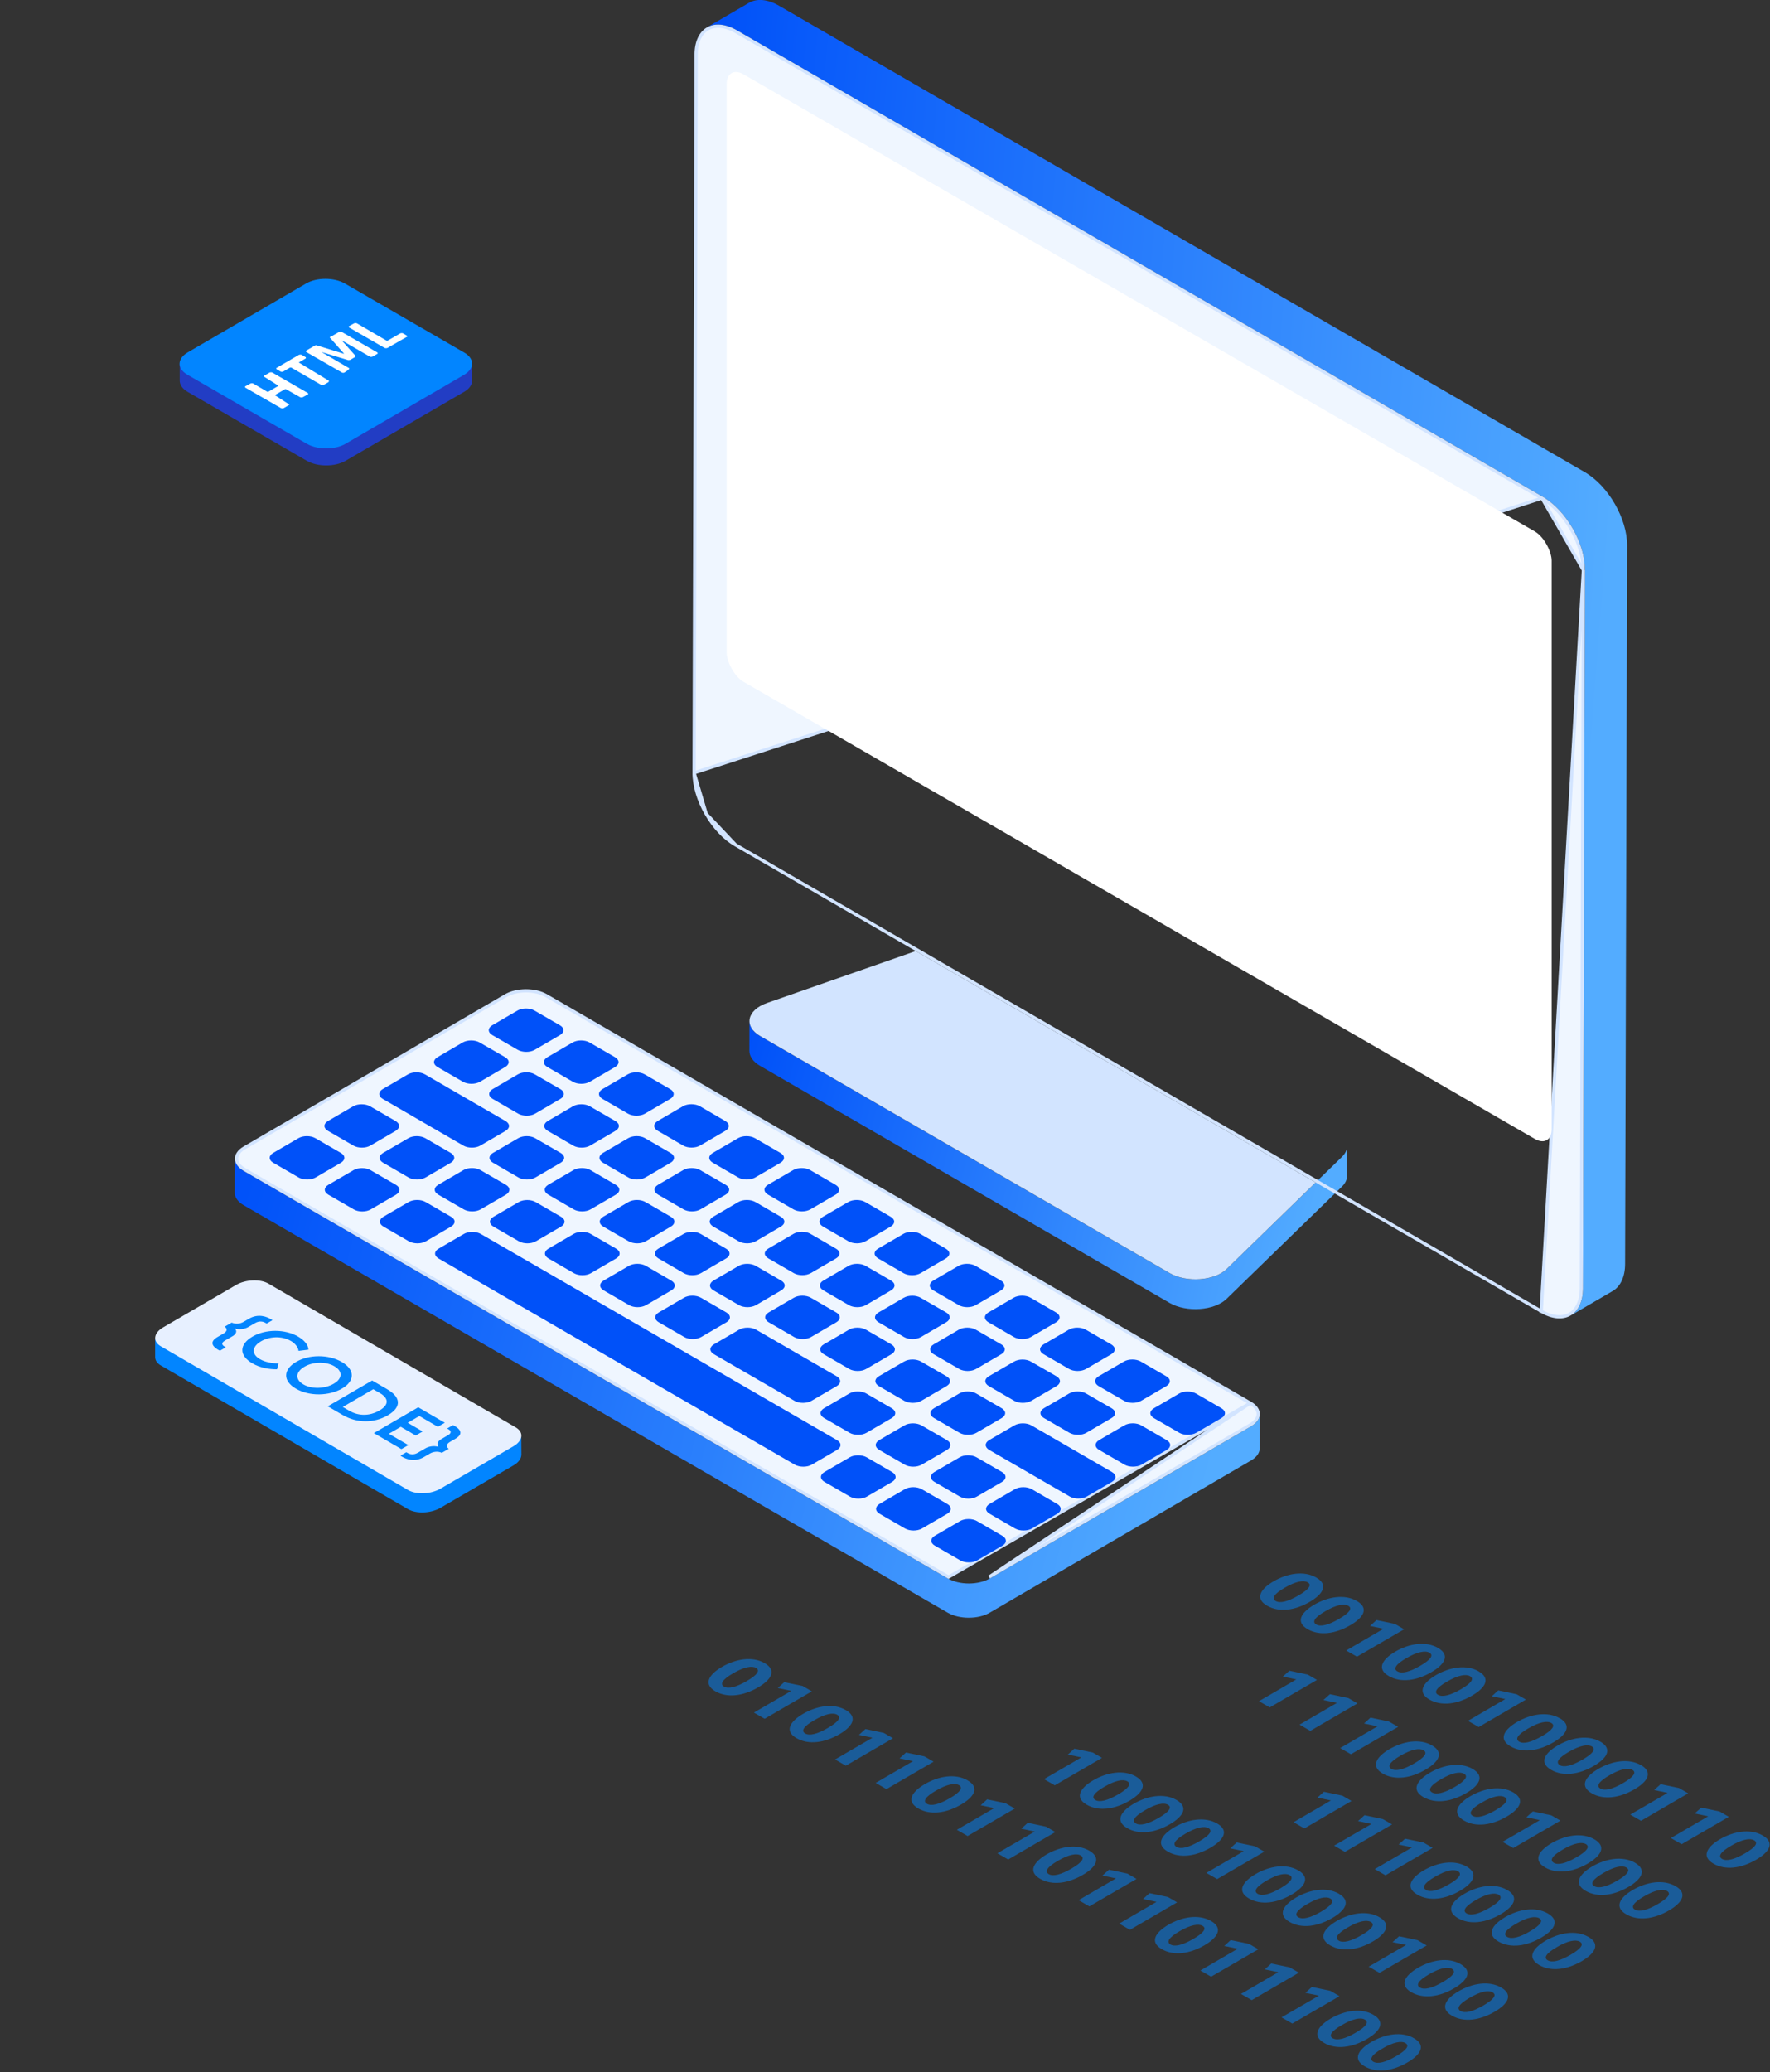 <svg width="435" height="509" viewBox="0 0 435 509" fill="none" xmlns="http://www.w3.org/2000/svg">
<rect x="0" y="0" width="435" height="509" fill="#333333" stroke="none"/>
<g clip-path="url(#clip0_1823_152957)">
<path d="M329.818 284.152L301.464 311.723C298.497 314.623 291.607 315.124 287.464 312.724L186.832 254.505C185.04 253.474 184.188 252.135 184.188 250.81L184.173 258.126C184.173 259.451 185.025 260.79 186.817 261.821L287.449 320.041C291.592 322.44 298.482 321.939 301.45 319.039L329.803 291.468C330.64 290.644 331.066 289.731 331.066 288.818L331.081 281.502C331.066 282.415 330.655 283.327 329.818 284.152Z" fill="url(#paint0_linear_1823_152957)"/>
<path d="M389.506 115.984L191.489 1.429C188.595 -0.249 185.965 -0.411 184.07 0.693L173.713 6.729C175.608 5.625 178.238 5.787 181.132 7.465L379.149 122.02C384.908 125.347 389.55 133.414 389.536 140.053L389.036 316.434C389.021 319.731 387.861 322.057 385.995 323.147L396.352 317.111C398.218 316.022 399.393 313.696 399.393 310.399L399.893 134.002C399.907 127.378 395.265 119.326 389.506 115.984Z" fill="url(#paint1_linear_1823_152957)"/>
<path d="M378.951 122.363L378.951 122.363L180.948 7.808C178.141 6.187 175.688 6.078 173.96 7.066C172.233 8.053 171.091 10.214 171.084 13.442L171.084 13.442L170.584 189.838L378.951 122.363ZM378.951 122.363C381.756 123.984 384.311 126.774 386.164 129.992C388.017 133.21 389.146 136.818 389.139 140.051L378.951 122.363ZM378.775 322.067L378.776 322.067C381.583 323.696 384.036 323.804 385.764 322.815C387.491 321.826 388.633 319.661 388.64 316.433L389.139 140.052L378.775 322.067ZM378.775 322.067L180.773 207.526L180.772 207.526M378.775 322.067L180.772 207.526M180.772 207.526C177.968 205.906 175.413 203.112 173.56 199.892M180.772 207.526L173.56 199.892M173.56 199.892C171.707 196.672 170.577 193.064 170.584 189.838L173.56 199.892Z" fill="#EFF6FF" stroke="#D2E4FF" stroke-width="0.794"/>
<path fill-rule="evenodd" clip-rule="evenodd" d="M225.067 233.608L188.507 246.364C183.541 248.101 182.704 252.105 186.832 254.49L287.464 312.71C291.607 315.109 298.497 314.609 301.464 311.709L323.326 290.449L225.067 233.608Z" fill="#D2E4FF"/>
<path d="M307.488 350.335L243.289 387.711C240.425 389.374 235.797 389.374 232.918 387.711L59.904 287.626C58.449 286.787 57.73 285.683 57.73 284.593L57.7 292.999C57.7 294.088 58.42 295.192 59.874 296.031L232.888 396.116C235.768 397.78 240.41 397.78 243.26 396.116L307.459 358.741C308.884 357.916 309.589 356.827 309.604 355.738L309.633 347.332C309.618 348.422 308.913 349.496 307.488 350.335Z" fill="url(#paint2_linear_1823_152957)"/>
<path d="M307.26 344.644L307.26 344.643L134.261 244.573L134.26 244.573C132.895 243.777 131.088 243.372 129.262 243.374C127.435 243.375 125.631 243.784 124.273 244.573L60.074 281.948L60.074 281.948C58.715 282.738 58.128 283.716 58.132 284.614C58.137 285.512 58.735 286.492 60.103 287.282L60.103 287.282L233.116 387.367L307.26 344.644ZM307.26 344.644C308.628 345.433 309.222 346.413 309.225 347.313C309.228 348.214 308.64 349.196 307.288 349.993C307.288 349.993 307.287 349.993 307.287 349.993L243.09 387.368M307.26 344.644L243.09 387.368M243.09 387.368C243.09 387.368 243.09 387.368 243.09 387.368L243.09 387.368Z" fill="#EFF6FF" stroke="#D2E4FF" stroke-width="0.794"/>
<path d="M232.785 369.413C233.946 370.076 233.946 371.15 232.8 371.827L226.586 375.449C225.455 376.111 223.589 376.111 222.428 375.449L216.17 371.827C215.024 371.165 215.024 370.076 216.155 369.413L222.369 365.792C223.515 365.13 225.381 365.13 226.527 365.792L232.785 369.413Z" fill="#0051F9"/>
<path d="M259.801 369.413C260.962 370.076 260.962 371.165 259.831 371.827L253.616 375.449C252.47 376.111 250.605 376.111 249.459 375.449L243.215 371.827C242.054 371.165 242.054 370.09 243.2 369.413L249.415 365.792C250.546 365.13 252.412 365.13 253.572 365.792L259.801 369.413Z" fill="#0051F9"/>
<path d="M246.331 377.244C247.491 377.907 247.506 378.996 246.36 379.659L240.146 383.28C239.015 383.942 237.134 383.942 235.988 383.28L229.745 379.659C228.584 378.996 228.599 377.907 229.73 377.244L235.944 373.623C237.09 372.961 238.941 372.961 240.102 373.623L246.331 377.244Z" fill="#0051F9"/>
<path d="M124.324 291.026C125.485 291.689 125.47 292.778 124.339 293.441L118.125 297.062C116.979 297.724 115.128 297.724 113.967 297.062L107.709 293.441C106.563 292.778 106.548 291.704 107.694 291.026L113.908 287.405C115.039 286.743 116.92 286.743 118.066 287.405L124.324 291.026Z" fill="#0051F9"/>
<path d="M137.78 283.195C138.94 283.857 138.94 284.932 137.794 285.609L131.58 289.231C130.449 289.893 128.583 289.893 127.422 289.231L121.164 285.609C120.018 284.947 120.018 283.857 121.149 283.195L127.364 279.574C128.509 278.911 130.375 278.911 131.521 279.574L137.78 283.195Z" fill="#0051F9"/>
<path d="M124.236 275.364C125.382 276.026 125.396 277.101 124.25 277.778L118.036 281.399C116.905 282.062 115.024 282.062 113.879 281.399L94.075 269.932C92.929 269.269 92.929 268.18 94.06 267.518L100.275 263.896C101.421 263.234 103.286 263.234 104.432 263.896L124.236 275.364Z" fill="#0051F9"/>
<path d="M97.219 275.364C98.379 276.026 98.365 277.115 97.233 277.778L91.019 281.399C89.873 282.062 88.022 282.062 86.862 281.399L80.603 277.778C79.457 277.115 79.442 276.041 80.588 275.364L86.803 271.742C87.934 271.08 89.814 271.08 90.96 271.742L97.219 275.364Z" fill="#0051F9"/>
<path d="M110.779 283.195C111.925 283.857 111.925 284.947 110.793 285.609L104.579 289.23C103.433 289.893 101.568 289.893 100.422 289.23L94.163 285.609C93.003 284.947 93.003 283.872 94.149 283.195L100.363 279.574C101.494 278.911 103.36 278.911 104.52 279.574L110.779 283.195Z" fill="#0051F9"/>
<path d="M97.308 291.041C98.453 291.703 98.468 292.778 97.322 293.455L91.108 297.076C89.977 297.739 88.096 297.739 86.95 297.076L80.692 293.455C79.531 292.793 79.546 291.703 80.677 291.041L86.892 287.42C88.037 286.757 89.888 286.757 91.049 287.42L97.308 291.041Z" fill="#0051F9"/>
<path d="M110.852 298.872C112.012 299.535 112.012 300.609 110.866 301.286L104.652 304.908C103.521 305.57 101.655 305.57 100.495 304.908L94.236 301.286C93.09 300.624 93.09 299.535 94.222 298.872L100.436 295.251C101.582 294.589 103.448 294.589 104.593 295.251L110.852 298.872Z" fill="#0051F9"/>
<path d="M232.711 353.736C233.857 354.398 233.857 355.488 232.726 356.15L226.512 359.771C225.366 360.434 223.5 360.434 222.354 359.771L216.096 356.15C214.935 355.488 214.935 354.413 216.081 353.736L222.296 350.114C223.427 349.452 225.292 349.452 226.453 350.114L232.711 353.736Z" fill="#0051F9"/>
<path d="M232.609 338.058C233.769 338.721 233.769 339.796 232.623 340.473L226.409 344.094C225.278 344.756 223.412 344.756 222.251 344.094L215.993 340.473C214.847 339.81 214.847 338.721 215.978 338.058L222.193 334.437C223.339 333.775 225.204 333.775 226.35 334.437L232.609 338.058Z" fill="#0051F9"/>
<path d="M259.64 338.058C260.786 338.721 260.786 339.81 259.64 340.473L253.44 344.094C252.295 344.756 250.429 344.756 249.283 344.094L243.025 340.473C241.864 339.81 241.864 338.736 243.01 338.058L249.21 334.452C250.355 333.789 252.221 333.775 253.367 334.452L259.64 338.058Z" fill="#0051F9"/>
<path d="M218.887 298.872C220.048 299.535 220.048 300.609 218.902 301.286L212.688 304.908C211.542 305.57 209.691 305.57 208.53 304.908L202.272 301.286C201.111 300.624 201.111 299.549 202.257 298.872L208.471 295.251C209.617 294.589 211.468 294.589 212.629 295.251L218.887 298.872Z" fill="#0051F9"/>
<path d="M232.433 306.704C233.593 307.366 233.593 308.441 232.447 309.118L226.233 312.739C225.087 313.402 223.236 313.402 222.076 312.739L215.832 309.118C214.671 308.455 214.657 307.366 215.802 306.704L222.017 303.082C223.163 302.42 225.028 302.42 226.174 303.082L232.433 306.704Z" fill="#0051F9"/>
<path d="M205.446 306.704C206.606 307.366 206.592 308.455 205.446 309.118L199.246 312.724C198.1 313.387 196.249 313.387 195.089 312.724L188.83 309.103C187.67 308.441 187.67 307.366 188.816 306.689L195.015 303.068C196.161 302.405 198.027 302.391 199.173 303.068L205.446 306.704Z" fill="#0051F9"/>
<path d="M245.993 314.55C247.139 315.212 247.153 316.287 246.007 316.964L239.793 320.585C238.647 321.248 236.781 321.248 235.636 320.585L229.377 316.964C228.217 316.301 228.217 315.227 229.362 314.55L235.577 310.928C236.723 310.266 238.574 310.266 239.734 310.928L245.993 314.55Z" fill="#0051F9"/>
<path d="M218.976 314.55C220.136 315.212 220.122 316.301 218.976 316.964L212.776 320.585C211.63 321.248 209.779 321.248 208.618 320.585L202.375 316.964C201.214 316.301 201.2 315.212 202.345 314.55L208.545 310.928C209.691 310.266 211.557 310.266 212.717 310.928L218.976 314.55Z" fill="#0051F9"/>
<path d="M259.537 322.381C260.698 323.044 260.698 324.118 259.552 324.795L253.337 328.417C252.192 329.079 250.34 329.079 249.18 328.417L242.921 324.795C241.776 324.133 241.761 323.058 242.907 322.381L249.121 318.76C250.267 318.097 252.133 318.097 253.279 318.76L259.537 322.381Z" fill="#0051F9"/>
<path d="M232.536 322.381C233.682 323.043 233.682 324.133 232.536 324.795L226.336 328.416C225.19 329.079 223.324 329.079 222.179 328.416L215.92 324.795C214.76 324.133 214.76 323.058 215.905 322.381L222.105 318.774C223.251 318.112 225.117 318.097 226.263 318.774L232.536 322.381Z" fill="#0051F9"/>
<path d="M205.519 322.381C206.68 323.044 206.68 324.118 205.534 324.795L199.319 328.417C198.188 329.079 196.322 329.079 195.162 328.417L188.918 324.795C187.758 324.133 187.758 323.044 188.889 322.381L195.103 318.76C196.249 318.097 198.115 318.097 199.261 318.76L205.519 322.381Z" fill="#0051F9"/>
<path d="M178.517 322.381C179.678 323.044 179.663 324.133 178.532 324.795L172.318 328.417C171.172 329.079 169.321 329.079 168.16 328.417L161.902 324.795C160.741 324.133 160.741 323.058 161.887 322.381L168.101 318.76C169.232 318.097 171.098 318.097 172.259 318.76L178.517 322.381Z" fill="#0051F9"/>
<path d="M246.08 330.227C247.241 330.89 247.226 331.979 246.08 332.641L239.88 336.263C238.734 336.925 236.883 336.925 235.723 336.263L229.464 332.641C228.319 331.979 228.304 330.904 229.45 330.227L235.649 326.606C236.795 325.943 238.661 325.943 239.807 326.606L246.08 330.227Z" fill="#0051F9"/>
<path d="M219.064 330.227C220.21 330.89 220.225 331.964 219.079 332.641L212.865 336.263C211.734 336.925 209.853 336.925 208.707 336.263L202.449 332.641C201.288 331.979 201.303 330.89 202.434 330.227L208.648 326.606C209.794 325.943 211.645 325.943 212.806 326.606L219.064 330.227Z" fill="#0051F9"/>
<path d="M205.622 338.059C206.768 338.721 206.768 339.81 205.637 340.473L199.423 344.094C198.277 344.757 196.411 344.757 195.265 344.094L175.462 332.641C174.301 331.979 174.286 330.89 175.432 330.227L181.647 326.606C182.778 325.943 184.658 325.943 185.804 326.606L205.622 338.059Z" fill="#0051F9"/>
<path d="M219.151 345.904C220.312 346.567 220.297 347.656 219.166 348.319L212.952 351.94C211.806 352.602 209.955 352.602 208.794 351.94L202.536 348.319C201.39 347.656 201.375 346.582 202.521 345.904L208.735 342.283C209.867 341.621 211.747 341.621 212.893 342.283L219.151 345.904Z" fill="#0051F9"/>
<path d="M205.695 353.736C206.856 354.398 206.856 355.473 205.71 356.15L199.496 359.771C198.364 360.434 196.499 360.434 195.338 359.771L107.795 309.133C106.635 308.47 106.65 307.381 107.781 306.718L113.995 303.097C115.141 302.435 116.992 302.435 118.152 303.097L205.695 353.736Z" fill="#0051F9"/>
<path d="M219.24 361.582C220.386 362.244 220.401 363.319 219.255 363.996L213.041 367.617C211.909 368.28 210.029 368.28 208.883 367.617L202.625 363.996C201.464 363.334 201.479 362.244 202.61 361.582L208.824 357.96C209.97 357.298 211.821 357.298 212.982 357.96L219.24 361.582Z" fill="#0051F9"/>
<path d="M83.762 283.195C84.922 283.857 84.922 284.932 83.777 285.609L77.562 289.231C76.431 289.893 74.565 289.893 73.405 289.231L67.146 285.609C66.001 284.947 66.001 283.857 67.132 283.195L73.346 279.574C74.492 278.911 76.358 278.911 77.504 279.574L83.762 283.195Z" fill="#0051F9"/>
<path d="M246.169 345.904C247.315 346.567 247.329 347.642 246.183 348.319L239.969 351.94C238.838 352.602 236.958 352.602 235.812 351.94L229.553 348.319C228.393 347.656 228.407 346.567 229.539 345.904L235.753 342.283C236.899 341.621 238.75 341.621 239.91 342.283L246.169 345.904Z" fill="#0051F9"/>
<path d="M286.716 353.736C287.877 354.398 287.877 355.487 286.731 356.15L280.531 359.771C279.385 360.434 277.52 360.434 276.374 359.771L270.13 356.15C268.97 355.487 268.97 354.413 270.115 353.736L276.315 350.114C277.461 349.452 279.327 349.437 280.473 350.114L286.716 353.736Z" fill="#0051F9"/>
<path d="M273.097 330.227C274.243 330.89 274.258 331.964 273.112 332.641L266.898 336.263C265.752 336.925 263.886 336.925 262.74 336.263L256.482 332.641C255.321 331.979 255.321 330.904 256.467 330.227L262.681 326.606C263.827 325.943 265.678 325.943 266.839 326.606L273.097 330.227Z" fill="#0051F9"/>
<path d="M286.628 338.058C287.788 338.721 287.788 339.796 286.642 340.473L280.428 344.094C279.282 344.756 277.431 344.756 276.271 344.094L270.012 340.473C268.866 339.81 268.852 338.736 269.998 338.058L276.212 334.437C277.358 333.775 279.224 333.775 280.369 334.437L286.628 338.058Z" fill="#0051F9"/>
<path d="M273.185 345.904C274.346 346.567 274.331 347.656 273.185 348.319L266.986 351.94C265.84 352.602 263.989 352.602 262.828 351.94L256.57 348.319C255.424 347.656 255.409 346.582 256.555 345.904L262.755 342.283C263.901 341.621 265.766 341.621 266.912 342.283L273.185 345.904Z" fill="#0051F9"/>
<path d="M273.258 361.567C274.419 362.23 274.433 363.319 273.288 363.981L267.073 367.603C265.942 368.265 264.062 368.265 262.916 367.603L243.112 356.15C241.966 355.488 241.966 354.398 243.098 353.736L249.312 350.114C250.458 349.452 252.324 349.452 253.469 350.114L273.258 361.567Z" fill="#0051F9"/>
<path d="M246.258 361.582C247.418 362.244 247.404 363.334 246.272 363.996L240.058 367.617C238.912 368.28 237.061 368.28 235.901 367.617L229.642 363.996C228.496 363.334 228.482 362.259 229.628 361.582L235.842 357.96C236.973 357.298 238.853 357.298 239.999 357.96L246.258 361.582Z" fill="#0051F9"/>
<path d="M191.974 314.55C193.135 315.212 193.135 316.287 191.989 316.964L185.775 320.585C184.644 321.248 182.778 321.248 181.617 320.585L175.359 316.964C174.198 316.301 174.213 315.212 175.344 314.55L181.559 310.928C182.704 310.266 184.556 310.266 185.716 310.928L191.974 314.55Z" fill="#0051F9"/>
<path d="M191.886 298.872C193.046 299.535 193.046 300.624 191.9 301.286L185.701 304.908C184.555 305.57 182.689 305.57 181.543 304.908L175.3 301.286C174.139 300.624 174.124 299.535 175.27 298.872L181.47 295.251C182.616 294.589 184.481 294.589 185.642 295.251L191.886 298.872Z" fill="#0051F9"/>
<path d="M178.415 306.704C179.576 307.366 179.591 308.455 178.445 309.118L172.23 312.739C171.099 313.402 169.219 313.402 168.073 312.739L161.829 309.118C160.669 308.455 160.669 307.366 161.8 306.704L168.014 303.082C169.16 302.42 171.026 302.42 172.172 303.082L178.415 306.704Z" fill="#0051F9"/>
<path d="M137.707 267.518C138.852 268.18 138.852 269.269 137.707 269.932L131.507 273.553C130.361 274.216 128.495 274.216 127.349 273.553L121.091 269.932C119.93 269.269 119.93 268.195 121.076 267.518L127.276 263.896C128.422 263.234 130.288 263.219 131.433 263.896L137.707 267.518Z" fill="#0051F9"/>
<path d="M178.239 275.349C179.399 276.011 179.414 277.101 178.268 277.763L172.054 281.385C170.908 282.047 169.042 282.047 167.896 281.385L161.653 277.763C160.492 277.101 160.492 276.026 161.638 275.349L167.852 271.728C168.998 271.065 170.849 271.065 172.01 271.728L178.239 275.349Z" fill="#0051F9"/>
<path d="M164.694 267.518C165.855 268.18 165.855 269.255 164.709 269.932L158.495 273.553C157.349 274.216 155.498 274.216 154.337 273.553L148.079 269.932C146.933 269.269 146.918 268.195 148.064 267.518L154.278 263.896C155.424 263.234 157.29 263.234 158.436 263.896L164.694 267.518Z" fill="#0051F9"/>
<path d="M151.237 275.364C152.398 276.026 152.383 277.115 151.237 277.778L145.038 281.399C143.892 282.062 142.041 282.062 140.88 281.399L134.622 277.778C133.476 277.115 133.461 276.041 134.607 275.364L140.807 271.742C141.952 271.08 143.818 271.08 144.964 271.742L151.237 275.364Z" fill="#0051F9"/>
<path d="M164.782 283.195C165.942 283.857 165.942 284.947 164.796 285.609L158.597 289.231C157.451 289.893 155.585 289.893 154.439 289.231L148.196 285.609C147.035 284.947 147.035 283.872 148.181 283.195L154.38 279.574C155.526 278.911 157.392 278.897 158.538 279.574L164.782 283.195Z" fill="#0051F9"/>
<path d="M191.799 283.195C192.959 283.857 192.959 284.932 191.813 285.609L185.599 289.231C184.453 289.893 182.602 289.893 181.442 289.231L175.183 285.609C174.037 284.947 174.023 283.872 175.169 283.195L181.383 279.574C182.529 278.911 184.394 278.911 185.54 279.574L191.799 283.195Z" fill="#0051F9"/>
<path d="M178.342 291.026C179.502 291.689 179.488 292.778 178.342 293.441L172.142 297.062C170.996 297.724 169.145 297.724 167.985 297.062L161.726 293.441C160.58 292.778 160.566 291.704 161.711 291.026L167.911 287.405C169.057 286.743 170.923 286.743 172.069 287.405L178.342 291.026Z" fill="#0051F9"/>
<path d="M164.869 298.872C166.03 299.535 166.03 300.609 164.884 301.286L158.67 304.908C157.539 305.57 155.673 305.57 154.512 304.908L148.254 301.286C147.108 300.624 147.108 299.535 148.239 298.872L154.453 295.251C155.599 294.589 157.465 294.589 158.611 295.251L164.869 298.872Z" fill="#0051F9"/>
<path d="M151.325 291.026C152.486 291.689 152.5 292.778 151.354 293.441L145.14 297.062C144.009 297.724 142.128 297.724 140.983 297.062L134.739 293.441C133.578 292.778 133.593 291.689 134.724 291.026L140.938 287.405C142.084 286.743 143.935 286.743 145.096 287.405L151.325 291.026Z" fill="#0051F9"/>
<path d="M137.868 298.872C139.028 299.535 139.028 300.624 137.897 301.287L131.683 304.908C130.537 305.57 128.671 305.57 127.525 304.908L121.281 301.301C120.121 300.639 120.121 299.564 121.267 298.887L127.481 295.266C128.612 294.603 130.478 294.603 131.639 295.266L137.868 298.872Z" fill="#0051F9"/>
<path d="M151.413 306.704C152.574 307.366 152.559 308.455 151.428 309.118L145.213 312.739C144.067 313.402 142.216 313.402 141.056 312.739L134.797 309.118C133.652 308.455 133.637 307.381 134.783 306.704L140.997 303.082C142.128 302.42 144.009 302.42 145.155 303.082L151.413 306.704Z" fill="#0051F9"/>
<path d="M164.958 314.55C166.119 315.212 166.119 316.301 164.987 316.964L158.773 320.585C157.627 321.248 155.761 321.248 154.616 320.585L148.372 316.964C147.211 316.301 147.197 315.212 148.343 314.55L154.557 310.928C155.688 310.266 157.568 310.266 158.714 310.928L164.958 314.55Z" fill="#0051F9"/>
<path d="M124.146 259.686C125.307 260.349 125.292 261.438 124.146 262.1L117.947 265.722C116.801 266.384 114.95 266.384 113.789 265.722L107.531 262.1C106.385 261.438 106.37 260.363 107.516 259.686L113.716 256.065C114.862 255.402 116.727 255.402 117.873 256.065L124.146 259.686Z" fill="#0051F9"/>
<path d="M300.172 345.904C301.333 346.567 301.348 347.656 300.202 348.319L293.987 351.94C292.841 352.602 290.976 352.602 289.83 351.94L283.586 348.333C282.426 347.671 282.426 346.596 283.571 345.919L289.786 342.298C290.932 341.635 292.783 341.635 293.943 342.298L300.172 345.904Z" fill="#0051F9"/>
<path d="M205.343 291.026C206.503 291.689 206.518 292.778 205.372 293.441L199.158 297.062C198.012 297.724 196.146 297.724 195 297.062L188.757 293.441C187.596 292.778 187.581 291.689 188.727 291.026L194.942 287.405C196.087 286.743 197.953 286.743 199.099 287.405L205.343 291.026Z" fill="#0051F9"/>
<path d="M137.603 251.84C138.764 252.503 138.764 253.577 137.618 254.254L131.404 257.876C130.258 258.538 128.407 258.538 127.246 257.876L120.988 254.254C119.842 253.592 119.827 252.517 120.973 251.84L127.187 248.219C128.333 247.556 130.199 247.556 131.345 248.219L137.603 251.84Z" fill="#0051F9"/>
<path d="M151.149 259.686C152.295 260.349 152.31 261.423 151.164 262.1L144.949 265.722C143.803 266.384 141.938 266.384 140.792 265.722L134.533 262.1C133.373 261.438 133.373 260.363 134.519 259.686L140.733 256.065C141.879 255.402 143.73 255.402 144.891 256.065L151.149 259.686Z" fill="#0051F9"/>
<rect width="234.128" height="149.207" rx="4.762" transform="matrix(0.866 0.5 -2.20305e-08 1 178.589 15.874)" fill="white"/>
</g>
<path d="M128.132 357.43L128.103 352.925L116.92 349.927L65.988 320.333C63.94 319.143 60.362 319.293 57.998 320.666L42.133 329.885L38.132 328.812V333.483L38.141 333.486C38.181 334.202 38.632 334.881 39.515 335.393L100.276 370.7C102.326 371.889 105.901 371.74 108.266 370.366L126.176 359.959C127.424 359.235 128.077 358.314 128.123 357.43H128.132Z" fill="#0285FF"/>
<path d="M100.275 365.993L39.515 330.688C37.467 329.498 37.723 327.42 40.088 326.045L57.998 315.639C60.362 314.265 63.94 314.116 65.987 315.306L126.747 350.611C128.795 351.802 128.539 353.88 126.174 355.254L108.264 365.661C105.9 367.034 102.325 367.184 100.275 365.993Z" fill="#E7F0FF"/>
<path d="M54.935 327.55C55.796 327.05 55.981 326.443 55.228 325.863L56.934 324.872C57.869 325.273 58.929 325.229 59.867 324.686L61.188 323.916C63.524 322.56 65.627 323.48 66.502 323.989C66.78 324.15 66.965 324.274 66.965 324.274L65.519 325.113C65.519 325.113 65.412 325.033 65.259 324.943C64.844 324.703 63.876 324.301 62.708 324.979L61.033 325.952C60.112 326.488 58.869 326.622 57.809 326.346L57.776 326.362C58.222 326.926 58.192 327.604 57.116 328.229L55.273 329.3C54.09 329.987 54.798 330.54 55.213 330.782C55.365 330.871 55.503 330.934 55.503 330.934L54.06 331.773C54.06 331.773 53.83 331.675 53.552 331.514C52.677 331.005 51.094 329.781 53.445 328.416L54.935 327.55" fill="#0285FF"/>
<path d="M73.269 328.309C74.697 329.14 75.773 330.301 75.803 331.515L73.376 331.819C73.269 330.987 72.609 330.033 71.549 329.417C69.15 328.024 66.155 328.3 64.142 329.471C62.1 330.658 61.546 332.496 63.914 333.871C65.082 334.55 66.817 334.898 68.46 334.907L68.077 336.344C66.186 336.354 63.973 336.014 62.023 334.88C58.597 332.89 58.858 330.167 62.069 328.302C65.233 326.463 69.98 326.399 73.269 328.309Z" fill="#0285FF"/>
<path d="M74.545 340.05C76.635 341.264 79.831 341.158 82.042 339.872C84.163 338.64 84.284 336.818 82.194 335.605C80.106 334.39 76.974 334.462 74.852 335.694C72.641 336.979 72.455 338.836 74.545 340.05V340.05ZM84.008 334.551C87.312 336.47 87.204 339.246 84.085 341.059C80.876 342.924 76.037 343.022 72.731 341.103C69.43 339.184 69.598 336.371 72.809 334.507C75.929 332.694 80.705 332.632 84.008 334.551Z" fill="#0285FF"/>
<path d="M85.868 346.541C88.079 347.826 90.799 347.89 93.258 346.461C95.684 345.051 95.546 343.453 93.363 342.185L91.734 341.238L84.237 345.595L85.868 346.541ZM91.457 339.097L95.177 341.257C98.542 343.211 98.741 345.649 95.299 347.649C91.859 349.648 87.634 349.55 84.269 347.594L80.552 345.434L91.457 339.097" fill="#0285FF"/>
<path d="M102.786 345.676L109.315 349.47L107.609 350.461L103.062 347.819L100.204 349.479L103.876 351.612L102.173 352.604L98.498 350.47L95.566 352.175L100.359 354.959L98.653 355.951L91.878 352.015L102.786 345.676" fill="#0285FF"/>
<path d="M100.128 356.88C100.544 357.121 101.496 357.532 102.679 356.846L104.521 355.774C105.384 355.274 106.629 355.051 107.717 355.381L107.748 355.363C107.335 354.854 107.441 354.077 108.44 353.498L110.115 352.525C111.282 351.846 110.592 351.284 110.176 351.043C110.009 350.945 109.883 350.892 109.883 350.892L111.329 350.051C111.329 350.051 111.527 350.15 111.82 350.319C112.68 350.819 114.263 352.042 111.929 353.4L110.606 354.167C109.777 354.649 109.515 355.301 110.285 355.872L108.58 356.863C107.673 356.426 106.503 356.55 105.674 357.032L104.184 357.898C101.834 359.263 99.729 358.345 98.869 357.845C98.576 357.676 98.423 357.55 98.423 357.55L99.869 356.711C99.869 356.711 99.961 356.782 100.128 356.88" fill="#0285FF"/>
<g opacity="0.5">
<path d="M345.075 400.202L333.48 406.932L330.839 405.415L340.024 400.075L336.7 399.38L338.287 397.943L342.816 398.882L345.075 400.202Z" fill="#0285FF"/>
<path d="M333.455 393.252C336.582 395.048 335.03 397.364 331.845 399.206C328.254 401.291 324.35 401.893 321.362 400.167C318.35 398.43 319.706 396.102 322.96 394.179C326.32 392.221 330.432 391.503 333.455 393.252V393.252ZM323.493 399.021C324.536 399.635 326.447 399.194 329.088 397.654C331.659 396.16 332.459 395.059 331.347 394.422C330.351 393.843 328.405 394.179 325.706 395.766C323.042 397.295 322.416 398.407 323.482 399.021H323.493Z" fill="#0285FF"/>
<path d="M323.483 387.495C326.61 389.302 325.058 391.607 321.896 393.461C318.305 395.546 314.378 396.136 311.39 394.399C308.367 392.661 309.733 390.333 313 388.422C316.359 386.464 320.459 385.746 323.483 387.495V387.495ZM313.521 393.264C314.575 393.866 316.475 393.437 319.116 391.897C321.687 390.403 322.487 389.302 321.375 388.665C320.378 388.086 318.432 388.422 315.734 389.997C313.069 391.538 312.444 392.638 313.51 393.264H313.521Z" fill="#0285FF"/>
<path d="M375.005 417.473L363.41 424.214L360.77 422.697L369.955 417.345L366.631 416.651L368.218 415.214L372.735 416.164L375.005 417.473Z" fill="#0285FF"/>
<path d="M383.331 422.048C386.458 423.855 384.895 426.16 381.721 428.002C378.13 430.087 374.215 430.689 371.238 428.963C368.215 427.226 369.582 424.886 372.837 422.975C376.196 421.029 380.308 420.311 383.319 422.06L383.331 422.048ZM373.369 427.817C374.424 428.431 376.323 427.979 378.964 426.45C381.547 424.956 382.335 423.844 381.234 423.207C380.238 422.639 378.292 422.975 375.593 424.55C372.929 426.079 372.304 427.191 373.369 427.817V427.817Z" fill="#0285FF"/>
<path d="M353.399 404.778C356.527 406.585 354.963 408.89 351.789 410.731C348.199 412.828 344.283 413.419 341.307 411.693C338.283 409.955 339.65 407.627 342.905 405.693C346.264 403.735 350.376 403.029 353.399 404.778V404.778ZM343.438 410.546C344.492 411.16 346.392 410.72 349.033 409.179C351.604 407.685 352.403 406.585 351.291 405.948C350.295 405.368 348.349 405.704 345.65 407.28C342.986 408.809 342.361 409.932 343.426 410.546H343.438Z" fill="#0285FF"/>
<path d="M363.383 410.534C366.51 412.341 364.946 414.646 361.773 416.5C358.182 418.585 354.278 419.176 351.29 417.461C348.278 415.712 349.645 413.384 352.9 411.461C356.259 409.515 360.371 408.785 363.394 410.534H363.383ZM353.421 416.303C354.475 416.917 356.375 416.465 359.016 414.948C361.587 413.453 362.386 412.353 361.275 411.716C360.278 411.137 358.332 411.473 355.633 413.048C352.969 414.577 352.344 415.689 353.41 416.303H353.421Z" fill="#0285FF"/>
<path d="M393.306 427.805C396.434 429.612 394.87 431.929 391.696 433.771C388.117 435.856 384.191 436.446 381.214 434.732C378.202 432.983 379.569 430.655 382.824 428.743C386.183 426.786 390.295 426.079 393.318 427.817L393.306 427.805ZM383.345 433.585C384.399 434.199 386.299 433.747 388.94 432.218C391.511 430.724 392.31 429.624 391.21 428.975C390.202 428.408 388.268 428.732 385.569 430.307C382.905 431.836 382.279 432.96 383.345 433.574V433.585Z" fill="#0285FF"/>
<path d="M424.871 446.269L413.276 452.999L410.635 451.481L419.82 446.142L416.496 445.447L418.094 444.01L422.612 444.96L424.871 446.269Z" fill="#0285FF"/>
<path d="M403.278 433.562C406.406 435.369 404.853 437.686 401.668 439.527C398.077 441.612 394.162 442.203 391.185 440.489C388.174 438.74 389.541 436.423 392.795 434.5C396.155 432.543 400.267 431.836 403.278 433.574V433.562ZM393.317 439.342C394.359 439.944 396.27 439.516 398.911 437.975C401.471 436.481 402.282 435.369 401.17 434.732C400.174 434.164 398.228 434.489 395.552 436.064C392.876 437.605 392.251 438.717 393.317 439.331V439.342Z" fill="#0285FF"/>
<path d="M414.896 440.5L403.301 447.242L400.66 445.724L409.846 440.385L406.533 439.69L408.12 438.253L412.637 439.203L414.896 440.5Z" fill="#0285FF"/>
<path d="M433.197 450.844C436.336 452.651 434.772 454.956 431.587 456.81C427.996 458.895 424.081 459.485 421.104 457.771C418.081 456.022 419.459 453.694 422.703 451.771C426.062 449.825 430.162 449.107 433.185 450.844H433.197ZM423.224 456.613C424.289 457.227 426.189 456.787 428.83 455.258C431.402 453.763 432.201 452.663 431.089 452.026C430.093 451.458 428.147 451.783 425.471 453.358C422.795 454.898 422.17 456.01 423.224 456.613V456.613Z" fill="#0285FF"/>
<path d="M323.657 412.643L312.051 419.396L309.41 417.867L318.596 412.515L315.283 411.832L316.87 410.384L321.387 411.334L323.657 412.643Z" fill="#0285FF"/>
<path d="M333.618 418.411L322.023 425.153L319.382 423.624L328.579 418.284L325.243 417.589L326.841 416.152L331.359 417.102L333.618 418.411Z" fill="#0285FF"/>
<path d="M343.602 424.168L332.007 430.898L329.366 429.38L338.552 424.041L335.227 423.346L336.814 421.909L341.332 422.859L343.602 424.168Z" fill="#0285FF"/>
<path d="M351.93 428.732C355.058 430.539 353.494 432.855 350.32 434.697C346.741 436.782 342.815 437.373 339.838 435.659C336.826 433.91 338.193 431.581 341.448 429.658C344.818 427.701 348.919 426.983 351.942 428.732H351.93ZM341.969 434.512C343.023 435.126 344.923 434.686 347.564 433.157C350.135 431.662 350.934 430.55 349.834 429.913C348.838 429.346 346.892 429.67 344.193 431.245C341.529 432.786 340.903 433.898 341.969 434.512V434.512Z" fill="#0285FF"/>
<path d="M391.823 451.783C394.951 453.59 393.399 455.895 390.225 457.748C386.634 459.833 382.707 460.424 379.742 458.709C376.719 456.96 378.086 454.644 381.341 452.721C384.711 450.763 388.812 450.057 391.823 451.794V451.783ZM381.862 457.563C382.916 458.177 384.827 457.736 387.456 456.196C390.028 454.702 390.827 453.601 389.727 452.953C388.731 452.385 386.785 452.709 384.086 454.296C381.422 455.825 380.796 456.949 381.862 457.563V457.563Z" fill="#0285FF"/>
<path d="M383.496 447.207L371.901 453.937L369.26 452.42L378.445 447.08L375.121 446.385L376.719 444.948L381.237 445.898L383.496 447.207Z" fill="#0285FF"/>
<path d="M371.878 440.257C375.005 442.064 373.442 444.381 370.268 446.223C366.677 448.308 362.762 448.898 359.785 447.184C356.762 445.435 358.129 443.107 361.384 441.184C364.743 439.238 368.855 438.52 371.866 440.257H371.878ZM361.916 446.026C362.97 446.64 364.87 446.199 367.511 444.67C370.083 443.176 370.882 442.064 369.781 441.427C368.785 440.848 366.839 441.184 364.152 442.771C361.488 444.3 360.862 445.412 361.928 446.026H361.916Z" fill="#0285FF"/>
<path d="M361.904 434.5C365.032 436.307 363.48 438.624 360.306 440.466C356.715 442.551 352.8 443.141 349.811 441.427C346.788 439.678 348.167 437.35 351.422 435.427C354.781 433.481 358.881 432.763 361.904 434.5V434.5ZM351.943 440.28C352.997 440.883 354.896 440.454 357.537 438.925C360.109 437.431 360.908 436.319 359.796 435.682C358.8 435.114 356.854 435.439 354.167 437.025C351.503 438.554 350.877 439.678 351.943 440.28Z" fill="#0285FF"/>
<path d="M411.781 463.296C414.909 465.103 413.345 467.42 410.183 469.262C406.592 471.347 402.665 471.937 399.688 470.223C396.665 468.474 398.032 466.146 401.287 464.235C404.646 462.277 408.758 461.559 411.77 463.308L411.781 463.296ZM401.808 469.065C402.874 469.679 404.785 469.25 407.414 467.71C409.997 466.215 410.785 465.115 409.673 464.478C408.689 463.899 406.731 464.235 404.044 465.81C401.38 467.351 400.754 468.463 401.808 469.065V469.065Z" fill="#0285FF"/>
<path d="M401.796 457.539C404.923 459.346 403.359 461.663 400.186 463.505C396.595 465.59 392.68 466.181 389.703 464.466C386.68 462.717 388.058 460.389 391.301 458.466C394.672 456.52 398.772 455.802 401.796 457.539V457.539ZM391.822 463.308C392.888 463.933 394.799 463.493 397.429 461.964C400 460.47 400.799 459.358 399.699 458.721C398.703 458.142 396.757 458.478 394.058 460.065C391.394 461.605 390.768 462.706 391.822 463.319V463.308Z" fill="#0285FF"/>
<path d="M370.405 464.235C373.533 466.042 371.969 468.347 368.795 470.2C365.204 472.285 361.289 472.876 358.312 471.161C355.289 469.412 356.656 467.084 359.911 465.161C363.27 463.204 367.382 462.497 370.394 464.235H370.405ZM360.444 470.003C361.498 470.605 363.397 470.177 366.038 468.636C368.61 467.142 369.409 466.042 368.297 465.393C367.301 464.825 365.355 465.15 362.668 466.737C360.004 468.277 359.378 469.378 360.444 470.003Z" fill="#0285FF"/>
<path d="M390.353 475.748C393.48 477.555 391.916 479.86 388.754 481.714C385.163 483.799 381.237 484.39 378.271 482.675C375.248 480.926 376.615 478.598 379.87 476.687C383.229 474.729 387.341 474.011 390.353 475.76V475.748ZM380.38 481.517C381.445 482.131 383.345 481.702 385.986 480.162C388.557 478.667 389.356 477.567 388.256 476.93C387.248 476.362 385.302 476.687 382.615 478.274C379.951 479.803 379.325 480.915 380.38 481.528V481.517Z" fill="#0285FF"/>
<path d="M380.379 469.992C383.507 471.798 381.943 474.104 378.769 475.945C375.19 478.03 371.263 478.621 368.275 476.907C365.263 475.169 366.642 472.841 369.885 470.918C373.244 468.961 377.345 468.254 380.368 469.992H380.379ZM370.395 475.76C371.46 476.374 373.372 475.945 376.001 474.405C378.572 472.91 379.372 471.799 378.271 471.161C377.275 470.594 375.329 470.918 372.63 472.505C369.966 474.034 369.341 475.158 370.395 475.76Z" fill="#0285FF"/>
<path d="M360.421 458.466C363.548 460.273 361.996 462.59 358.822 464.432C355.232 466.516 351.305 467.107 348.328 465.393C345.305 463.644 346.672 461.327 349.926 459.404C353.286 457.447 357.398 456.74 360.409 458.478L360.421 458.466ZM350.459 464.246C351.513 464.848 353.413 464.408 356.054 462.879C358.625 461.385 359.425 460.285 358.324 459.636C357.328 459.057 355.382 459.393 352.695 460.98C350.031 462.509 349.405 463.621 350.471 464.235L350.459 464.246Z" fill="#0285FF"/>
<path d="M352.091 453.891L340.496 460.632L337.855 459.115L347.041 453.775L343.728 453.08L345.315 451.644L349.832 452.582L352.091 453.891Z" fill="#0285FF"/>
<path d="M342.12 448.134L330.525 454.875L327.884 453.346L337.069 448.018L333.756 447.323L335.343 445.875L339.861 446.837L342.12 448.134Z" fill="#0285FF"/>
<path d="M332.147 442.377L320.552 449.118L317.911 447.589L327.097 442.25L323.772 441.555L325.359 440.118L329.888 441.068L332.147 442.377Z" fill="#0285FF"/>
<path d="M299.099 447.891C302.226 449.686 300.662 452.003 297.489 453.856C293.898 455.941 289.994 456.543 287.006 454.817C283.983 453.068 285.361 450.74 288.616 448.829C291.975 446.871 296.087 446.165 299.099 447.902V447.891ZM289.137 453.659C290.191 454.273 292.091 453.833 294.732 452.292C297.303 450.798 298.102 449.698 297.002 449.049C296.006 448.481 294.06 448.806 291.361 450.393C288.697 451.922 288.071 453.034 289.137 453.647V453.659Z" fill="#0285FF"/>
<path d="M289.124 442.122C292.251 443.929 290.688 446.246 287.514 448.088C283.935 450.172 280.008 450.763 277.031 449.049C274.008 447.311 275.375 444.972 278.63 443.049C281.989 441.103 286.101 440.385 289.124 442.122V442.122ZM279.162 447.902C280.205 448.516 282.116 448.064 284.757 446.535C287.329 445.041 288.128 443.941 287.027 443.304C286.031 442.724 284.085 443.06 281.398 444.647C278.734 446.176 278.108 447.288 279.174 447.902H279.162Z" fill="#0285FF"/>
<path d="M279.153 436.365C282.28 438.172 280.716 440.477 277.554 442.331C273.963 444.416 270.037 445.006 267.071 443.292C264.048 441.555 265.426 439.215 268.681 437.292C272.04 435.334 276.152 434.628 279.164 436.365H279.153ZM269.191 442.145C270.245 442.748 272.145 442.307 274.786 440.778C277.357 439.284 278.156 438.172 277.056 437.547C276.06 436.968 274.114 437.303 271.426 438.879C268.762 440.408 268.137 441.531 269.203 442.145H269.191Z" fill="#0285FF"/>
<path d="M270.824 431.79L259.218 438.531L256.577 437.014L265.774 431.674L262.438 430.979L264.037 429.531L268.566 430.481L270.824 431.79Z" fill="#0285FF"/>
<path d="M319.045 459.404C322.172 461.211 320.609 463.528 317.435 465.37C313.844 467.455 309.917 468.045 306.952 466.331C303.929 464.582 305.307 462.265 308.562 460.343C311.921 458.385 316.033 457.678 319.045 459.416V459.404ZM309.083 465.184C310.137 465.787 312.037 465.358 314.678 463.829C317.25 462.335 318.049 461.223 316.948 460.586C315.952 460.007 314.006 460.343 311.319 461.918C308.655 463.458 308.029 464.57 309.095 465.184H309.083Z" fill="#0285FF"/>
<path d="M310.718 454.829L299.123 461.57L296.482 460.041L305.668 454.702L302.344 454.007L303.942 452.57L308.459 453.52L310.718 454.829Z" fill="#0285FF"/>
<path d="M329.031 465.161C332.159 466.968 330.595 469.273 327.421 471.127C323.842 473.212 319.915 473.802 316.938 472.088C313.915 470.339 315.294 468.011 318.548 466.088C321.908 464.13 326.02 463.424 329.043 465.161H329.031ZM319.07 470.93C320.124 471.544 322.035 471.103 324.664 469.575C327.224 468.069 328.035 466.968 326.935 466.331C325.939 465.764 323.993 466.1 321.305 467.675C318.641 469.215 318.016 470.327 319.081 470.941L319.07 470.93Z" fill="#0285FF"/>
<path d="M368.923 488.2C372.05 490.007 370.487 492.312 367.313 494.154C363.722 496.239 359.807 496.83 356.83 495.116C353.807 493.367 355.185 491.05 358.44 489.127C361.799 487.17 365.911 486.451 368.923 488.2V488.2ZM358.95 493.969C360.015 494.594 361.915 494.154 364.556 492.614C367.127 491.119 367.927 490.019 366.815 489.382C365.819 488.803 363.873 489.139 361.185 490.726C358.521 492.255 357.896 493.367 358.95 493.969V493.969Z" fill="#0285FF"/>
<path d="M338.99 470.918C342.129 472.725 340.566 475.03 337.392 476.884C333.801 478.969 329.886 479.559 326.909 477.845C323.886 476.096 325.264 473.768 328.519 471.845C331.878 469.899 335.979 469.181 339.002 470.918H338.99ZM329.029 476.698C330.083 477.301 331.983 476.86 334.624 475.331C337.195 473.837 337.994 472.725 336.894 472.088C335.886 471.509 333.952 471.845 331.253 473.42C328.589 474.961 327.963 476.073 329.029 476.687V476.698Z" fill="#0285FF"/>
<path d="M350.62 477.868L339.026 484.598L336.373 483.081L345.57 477.741L342.246 477.057L343.833 475.609L348.362 476.559L350.62 477.868Z" fill="#0285FF"/>
<path d="M358.948 482.444C362.076 484.25 360.512 486.556 357.35 488.397C353.759 490.494 349.832 491.073 346.855 489.359C343.832 487.61 345.211 485.281 348.465 483.37C351.825 481.413 355.937 480.694 358.948 482.444V482.444ZM348.975 488.212C350.041 488.826 351.94 488.397 354.581 486.857C357.153 485.362 357.952 484.262 356.84 483.613C355.856 483.034 353.898 483.37 351.211 484.945C348.547 486.486 347.909 487.586 348.964 488.2L348.975 488.212Z" fill="#0285FF"/>
<path d="M187.9 408.507C191.027 410.314 189.486 412.642 186.301 414.484C182.71 416.569 178.795 417.16 175.807 415.434C172.795 413.696 174.162 411.357 177.428 409.445C180.799 407.488 184.876 406.77 187.9 408.507ZM177.938 414.287C178.981 414.89 180.892 414.461 183.533 412.92C186.104 411.426 186.903 410.326 185.803 409.689C184.807 409.11 182.861 409.445 180.162 411.021C177.498 412.561 176.872 413.673 177.938 414.287V414.287Z" fill="#0285FF"/>
<path d="M219.462 426.971L207.868 433.713L205.227 432.184L214.412 426.844L211.099 426.149L212.686 424.712L217.204 425.662L219.462 426.971Z" fill="#0285FF"/>
<path d="M207.845 420.033C210.973 421.828 209.432 424.156 206.258 425.998C202.667 428.083 198.741 428.674 195.752 426.948C192.729 425.21 194.107 422.882 197.374 420.971C200.733 419.013 204.833 418.295 207.845 420.044V420.033ZM197.884 425.801C198.938 426.415 200.837 425.975 203.478 424.434C206.05 422.94 206.849 421.84 205.748 421.191C204.741 420.612 202.806 420.959 200.119 422.535C197.443 424.064 196.818 425.187 197.884 425.801V425.801Z" fill="#0285FF"/>
<path d="M199.518 415.446L187.923 422.187L185.282 420.67L194.468 415.33L191.143 414.635L192.73 413.198L197.259 414.137L199.518 415.446Z" fill="#0285FF"/>
<path d="M229.449 432.728L217.854 439.469L215.213 437.94L224.387 432.601L221.074 431.917L222.661 430.481L227.178 431.419L229.449 432.728Z" fill="#0285FF"/>
<path d="M237.776 437.303C240.903 439.11 239.351 441.427 236.177 443.269C232.586 445.354 228.671 445.945 225.683 444.219C222.66 442.481 224.038 440.141 227.305 438.23C230.664 436.273 234.752 435.554 237.776 437.303V437.303ZM227.814 443.084C228.868 443.686 230.768 443.246 233.409 441.717C235.98 440.222 236.78 439.122 235.679 438.485C234.683 437.906 232.737 438.242 230.038 439.829C227.374 441.358 226.749 442.47 227.814 443.084V443.084Z" fill="#0285FF"/>
<path d="M249.393 444.242L237.798 450.983L235.157 449.454L244.343 444.126L241.018 443.431L242.605 441.983L247.123 442.933L249.393 444.242Z" fill="#0285FF"/>
<path d="M259.369 450.01L247.775 456.752L245.122 455.223L254.319 449.883L250.995 449.188L252.593 447.74L257.111 448.701L259.369 450.01Z" fill="#0285FF"/>
<path d="M267.696 454.586C270.824 456.393 269.271 458.698 266.098 460.54C262.507 462.624 258.592 463.215 255.615 461.489C252.592 459.752 253.97 457.412 257.213 455.501C260.572 453.555 264.685 452.837 267.696 454.586V454.586ZM257.735 460.354C258.789 460.956 260.688 460.516 263.329 458.987C265.901 457.493 266.7 456.381 265.6 455.756C264.603 455.176 262.657 455.501 259.97 457.088C257.306 458.617 256.681 459.729 257.746 460.343L257.735 460.354Z" fill="#0285FF"/>
<path d="M297.628 471.856C300.755 473.663 299.192 475.968 296.018 477.822C292.427 479.907 288.5 480.497 285.523 478.772C282.5 477.034 283.879 474.706 287.133 472.783C290.504 470.825 294.605 470.119 297.628 471.856V471.856ZM287.655 477.636C288.709 478.239 290.62 477.799 293.261 476.27C295.832 474.775 296.632 473.675 295.531 473.038C294.535 472.47 292.589 472.795 289.89 474.37C287.226 475.911 286.601 477.023 287.666 477.636H287.655Z" fill="#0285FF"/>
<path d="M289.288 467.281L277.694 474.023L275.053 472.494L284.238 467.154L280.914 466.459L282.512 465.022L287.03 465.972L289.288 467.281Z" fill="#0285FF"/>
<path d="M279.315 461.524L267.72 468.266L265.079 466.737L274.265 461.397L270.94 460.702L272.539 459.265L277.056 460.215L279.315 461.524Z" fill="#0285FF"/>
<path d="M309.246 478.806L297.639 485.536L295.01 484.019L304.184 478.679L300.871 477.984L302.458 476.548L306.975 477.486L309.246 478.806Z" fill="#0285FF"/>
<path d="M319.219 484.552L307.624 491.293L304.983 489.776L314.169 484.436L310.845 483.741L312.431 482.305L316.96 483.254L319.219 484.552Z" fill="#0285FF"/>
<path d="M337.522 494.896C340.649 496.703 339.097 499.008 335.923 500.849C332.332 502.934 328.406 503.537 325.429 501.811C322.405 500.073 323.784 497.733 327.039 495.822C330.398 493.853 334.51 493.146 337.522 494.896V494.896ZM327.548 500.664C328.614 501.278 330.525 500.849 333.155 499.309C335.726 497.815 336.525 496.714 335.425 496.077C334.429 495.498 332.483 495.834 329.784 497.421C327.12 498.95 326.494 500.073 327.537 500.676L327.548 500.664Z" fill="#0285FF"/>
<path d="M329.192 490.32L317.597 497.05L314.956 495.533L324.142 490.193L320.817 489.509L322.404 488.061L326.933 489.011L329.192 490.32Z" fill="#0285FF"/>
<path d="M347.493 500.653C350.621 502.448 349.057 504.765 345.883 506.606C342.292 508.691 338.377 509.282 335.4 507.568C332.377 505.83 333.756 503.49 337.01 501.579C340.37 499.622 344.482 498.903 347.493 500.653V500.653ZM337.508 506.421C338.574 507.035 340.474 506.606 343.115 505.066C345.686 503.572 346.485 502.471 345.385 501.834C344.389 501.255 342.443 501.591 339.756 503.178C337.091 504.707 336.466 505.819 337.508 506.433V506.421Z" fill="#0285FF"/>
</g>
<path d="M44.166 89.264V93.503C44.166 94.477 44.796 95.508 46.114 96.253L75.442 113.208C78.076 114.697 82.258 114.697 84.893 113.208L114.049 96.253C115.367 95.508 115.997 94.534 115.997 93.561V89.322H44.166V89.264Z" fill="#223DC4"/>
<path d="M114.044 86.572C116.679 88.061 116.679 90.525 114.044 92.071L84.887 109.026C82.31 110.516 78.071 110.516 75.436 109.026L46.108 92.071C43.473 90.582 43.473 88.119 46.108 86.572L75.264 69.617C77.842 68.128 82.081 68.128 84.716 69.617L114.044 86.572Z" fill="#0285FF"/>
<path d="M70.966 99.518L69.706 100.262C69.706 100.262 69.305 100.377 69.076 100.262L60.312 95.222C60.312 95.222 60.083 94.992 60.312 94.878L61.572 94.191C61.572 94.191 61.973 94.076 62.202 94.191L65.639 96.195C65.639 96.195 65.868 96.253 65.983 96.195L68.446 94.763L65.009 92.587C64.78 92.472 64.78 92.358 65.009 92.243L66.269 91.498C66.269 91.498 66.67 91.384 66.899 91.498L75.663 96.539C75.663 96.539 75.892 96.768 75.663 96.883L74.403 97.57C74.403 97.57 74.002 97.685 73.773 97.57L70.336 95.623C70.336 95.623 70.107 95.565 69.992 95.623L67.529 97.055L70.909 99.231C71.138 99.346 71.138 99.46 70.909 99.575L70.966 99.518Z" fill="white"/>
<path d="M80.76 93.847L79.557 94.534C79.557 94.534 79.156 94.649 78.927 94.534L71.595 90.295C71.595 90.295 71.366 90.238 71.252 90.295L69.591 91.269C69.591 91.269 69.189 91.384 68.96 91.269L67.987 90.696C67.987 90.696 67.757 90.467 67.987 90.353L73.486 87.145C73.486 87.145 73.887 87.03 74.116 87.145L75.09 87.718C75.09 87.718 75.319 87.947 75.09 88.061L73.428 89.035L80.703 93.446C80.932 93.56 80.932 93.675 80.703 93.79L80.76 93.847Z" fill="white"/>
<path d="M81.161 82.792L83.338 81.531C83.338 81.531 83.739 81.417 83.968 81.531L92.732 86.572C92.732 86.572 92.961 86.801 92.732 86.916L91.529 87.603C91.529 87.603 91.128 87.718 90.899 87.603L83.968 83.594L87.29 87.317C87.405 87.489 87.405 87.603 87.233 87.718L86.03 88.405C86.03 88.405 85.629 88.52 85.4 88.405L78.984 86.458L85.858 90.467C85.858 90.811 84.655 91.498 84.655 91.498C84.426 91.613 84.254 91.613 84.025 91.498L75.261 86.458C75.261 86.458 75.032 86.228 75.261 86.114L77.438 84.854C77.438 84.854 77.724 84.739 77.896 84.854L84.598 86.916L81.104 82.963C80.989 82.849 81.046 82.792 81.161 82.677V82.792Z" fill="white"/>
<path d="M100.003 82.734L95.191 85.484C95.191 85.484 94.79 85.599 94.561 85.484L85.797 80.443C85.797 80.443 85.568 80.214 85.797 80.1L87.057 79.412C87.057 79.412 87.458 79.298 87.687 79.412L94.962 83.651C94.962 83.651 95.191 83.708 95.306 83.651L98.399 81.875C98.399 81.875 98.8 81.761 99.029 81.875L100.003 82.448C100.003 82.448 100.232 82.677 100.003 82.792V82.734Z" fill="white"/>
<defs>
<linearGradient id="paint0_linear_1823_152957" x1="325.937" y1="291.352" x2="183.19" y2="258.403" gradientUnits="userSpaceOnUse">
<stop stop-color="#53ACFF"/>
<stop offset="1" stop-color="#0051F9"/>
</linearGradient>
<linearGradient id="paint1_linear_1823_152957" x1="391.973" y1="185.153" x2="161.884" y2="167.249" gradientUnits="userSpaceOnUse">
<stop stop-color="#53ACFF"/>
<stop offset="1" stop-color="#0051F9"/>
</linearGradient>
<linearGradient id="paint2_linear_1823_152957" x1="300.811" y1="349.209" x2="57.954" y2="288.891" gradientUnits="userSpaceOnUse">
<stop stop-color="#53ACFF"/>
<stop offset="1" stop-color="#0051F9"/>
</linearGradient>
<clipPath id="clip0_1823_152957">
<rect width="400.001" height="400.001" fill="white" transform="translate(0.017 0.001)"/>
</clipPath>
</defs>
</svg>
